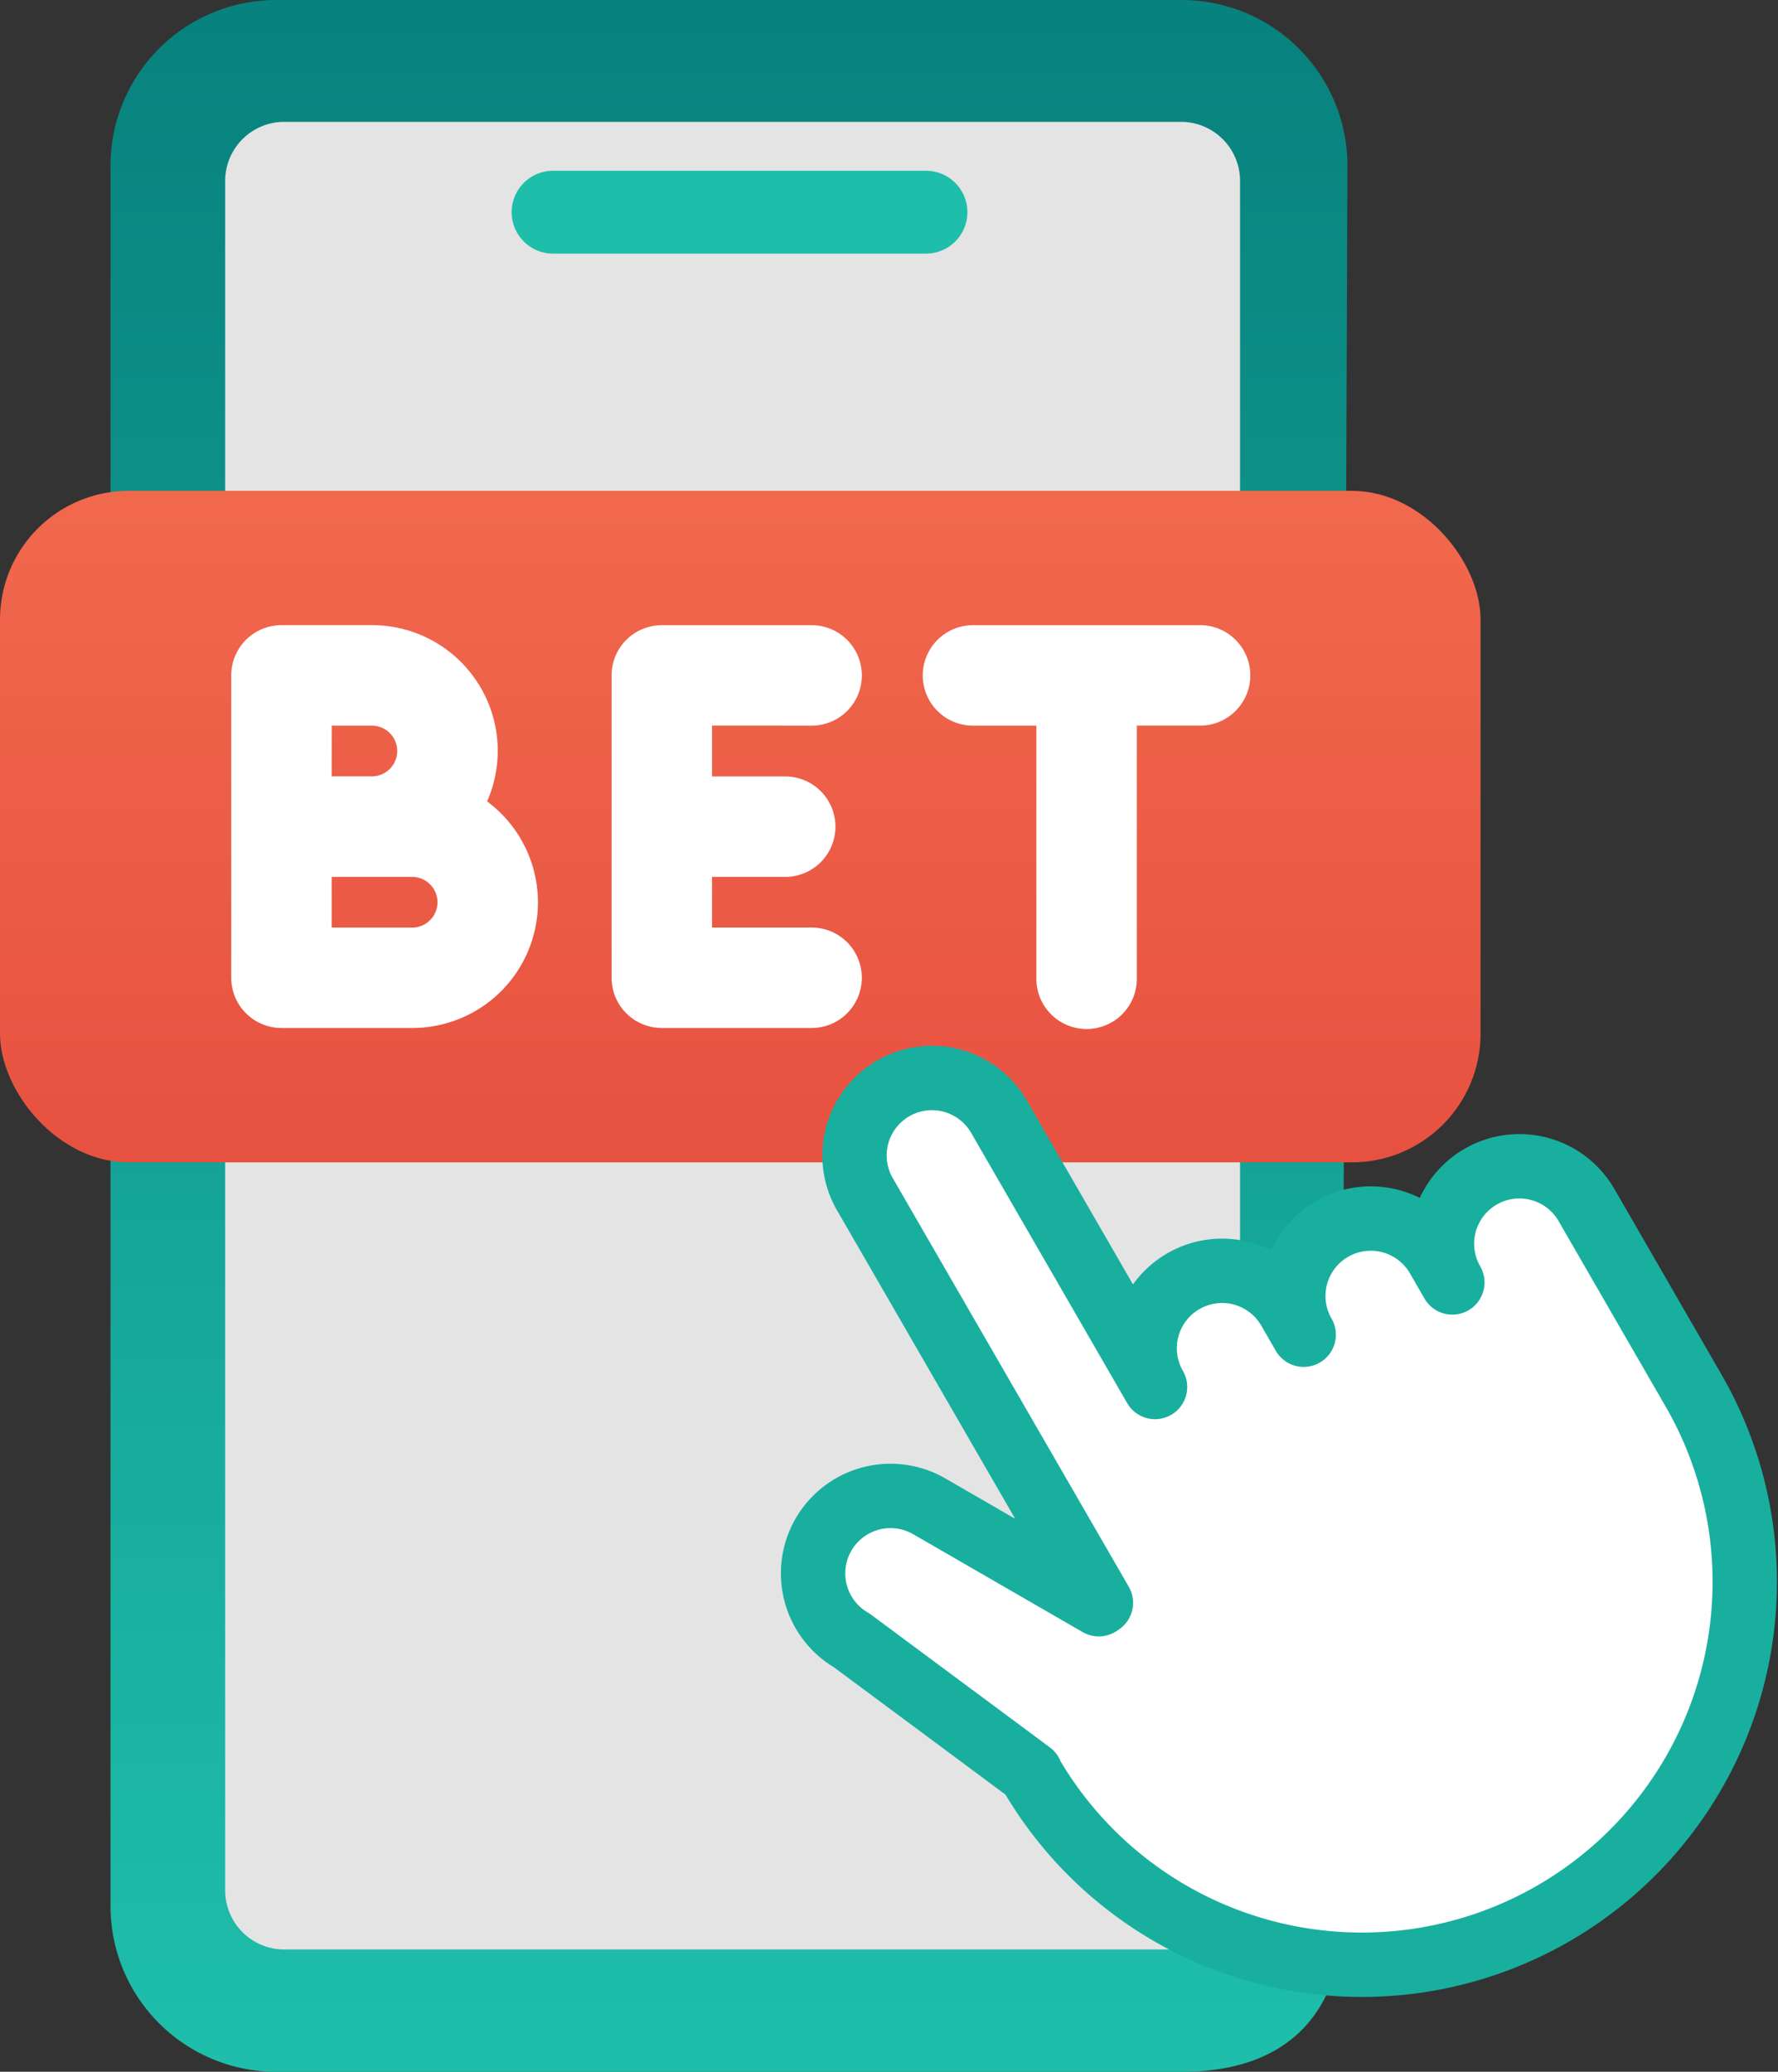 <svg xmlns="http://www.w3.org/2000/svg" xmlns:xlink="http://www.w3.org/1999/xlink" width="82.865" height="96.544" viewBox="0 0 82.865 96.544">
  <rect x="0" y="0" width="82.865" height="96.544" fill="#333333" stroke="none"/>
  <defs>
    <linearGradient id="linear-gradient" x1="0.5" x2="0.5" y2="1" gradientUnits="objectBoundingBox">
      <stop offset="0" stop-color="#08827e"/>
      <stop offset="1" stop-color="#1ebeaa"/>
    </linearGradient>
    <linearGradient id="linear-gradient-2" x1="0.5" x2="0.5" y2="1" gradientUnits="objectBoundingBox">
      <stop offset="0" stop-color="#f1694d"/>
      <stop offset="1" stop-color="#e75140"/>
    </linearGradient>
  </defs>
  <g id="step_5" data-name="step 5" transform="translate(0 0.001)">
    <path id="Path_2160" data-name="Path 2160" d="M19.6,0a7.724,7.724,0,0,0-7.724,7.724v81.1A7.724,7.724,0,0,0,19.6,96.544H61.8c7.724,0,7.424-6.648,7.424-6.648l.3-82.172A7.724,7.724,0,0,0,61.8,0Z" transform="translate(-6.726)" fill="url(#linear-gradient)"/>
    <path id="Path_2161" data-name="Path 2161" d="M71.5,94.958h0a3.3,3.3,0,0,1-3.3,3.3H26.959A2.756,2.756,0,0,1,24.2,95.5V15.847a2.756,2.756,0,0,1,2.756-2.756H68.745A2.756,2.756,0,0,1,71.5,15.847Z" transform="translate(-13.706 -7.414)" fill="#e4e4e4"/>
    <path id="Path_2162" data-name="Path 2162" d="M56.911,18.346a1.931,1.931,0,1,0,0,3.862H74.289a1.931,1.931,0,1,0,0-3.862Z" transform="translate(-31.134 -10.39)" fill="#1ebeaa"/>
    <rect id="Rectangle_931" data-name="Rectangle 931" width="69.003" height="31.293" rx="6" transform="translate(0 22.872)" fill="url(#linear-gradient-2)"/>
    <path id="Path_2163" data-name="Path 2163" d="M36.771,75.382A5.856,5.856,0,0,0,31.4,67.169H27.187a2.342,2.342,0,0,0-2.341,2.341V83.6a2.342,2.342,0,0,0,2.341,2.341h6.089v0a5.855,5.855,0,0,0,3.495-10.559m-7.243-3.53H31.4a1.181,1.181,0,0,1,0,2.363H29.527Zm3.749,9.409H29.527V78.9h3.749a1.181,1.181,0,0,1,0,2.363m18.57-9.411a2.341,2.341,0,1,0,0-4.681H44.912a2.341,2.341,0,0,0-2.34,2.341V83.6a2.341,2.341,0,0,0,2.34,2.341h6.934a2.341,2.341,0,1,0,0-4.681H47.253V78.9h3.363a2.341,2.341,0,1,0,0-4.681H47.253V71.85Zm18.11-4.681H59.464a2.341,2.341,0,1,0,0,4.681H62.37V83.6a2.341,2.341,0,1,0,4.681,0V71.85h2.9a2.341,2.341,0,1,0,0-4.681" transform="translate(-14.069 -38.038)" fill="#fff"/>
    <path id="Path_2164" data-name="Path 2164" d="M97.48,148.225a17.844,17.844,0,1,0,30.907-17.845l-1.895-3.281-1.256-2.178-1.835-3.178a3.609,3.609,0,1,0-6.252,3.608l-.676-1.172a3.609,3.609,0,0,0-6.252,3.608l-.676-1.172a3.609,3.609,0,0,0-6.252,3.608L96.022,117.63a3.609,3.609,0,0,0-6.252,3.608l11,19.043-.1.065-7.9-4.563a3.609,3.609,0,1,0-3.608,6.252l8.332,6.183Z" transform="translate(-49.462 -65.591)" fill="#fff" stroke="#18af9f" stroke-linejoin="round" stroke-width="3"/>
  </g>
</svg>
